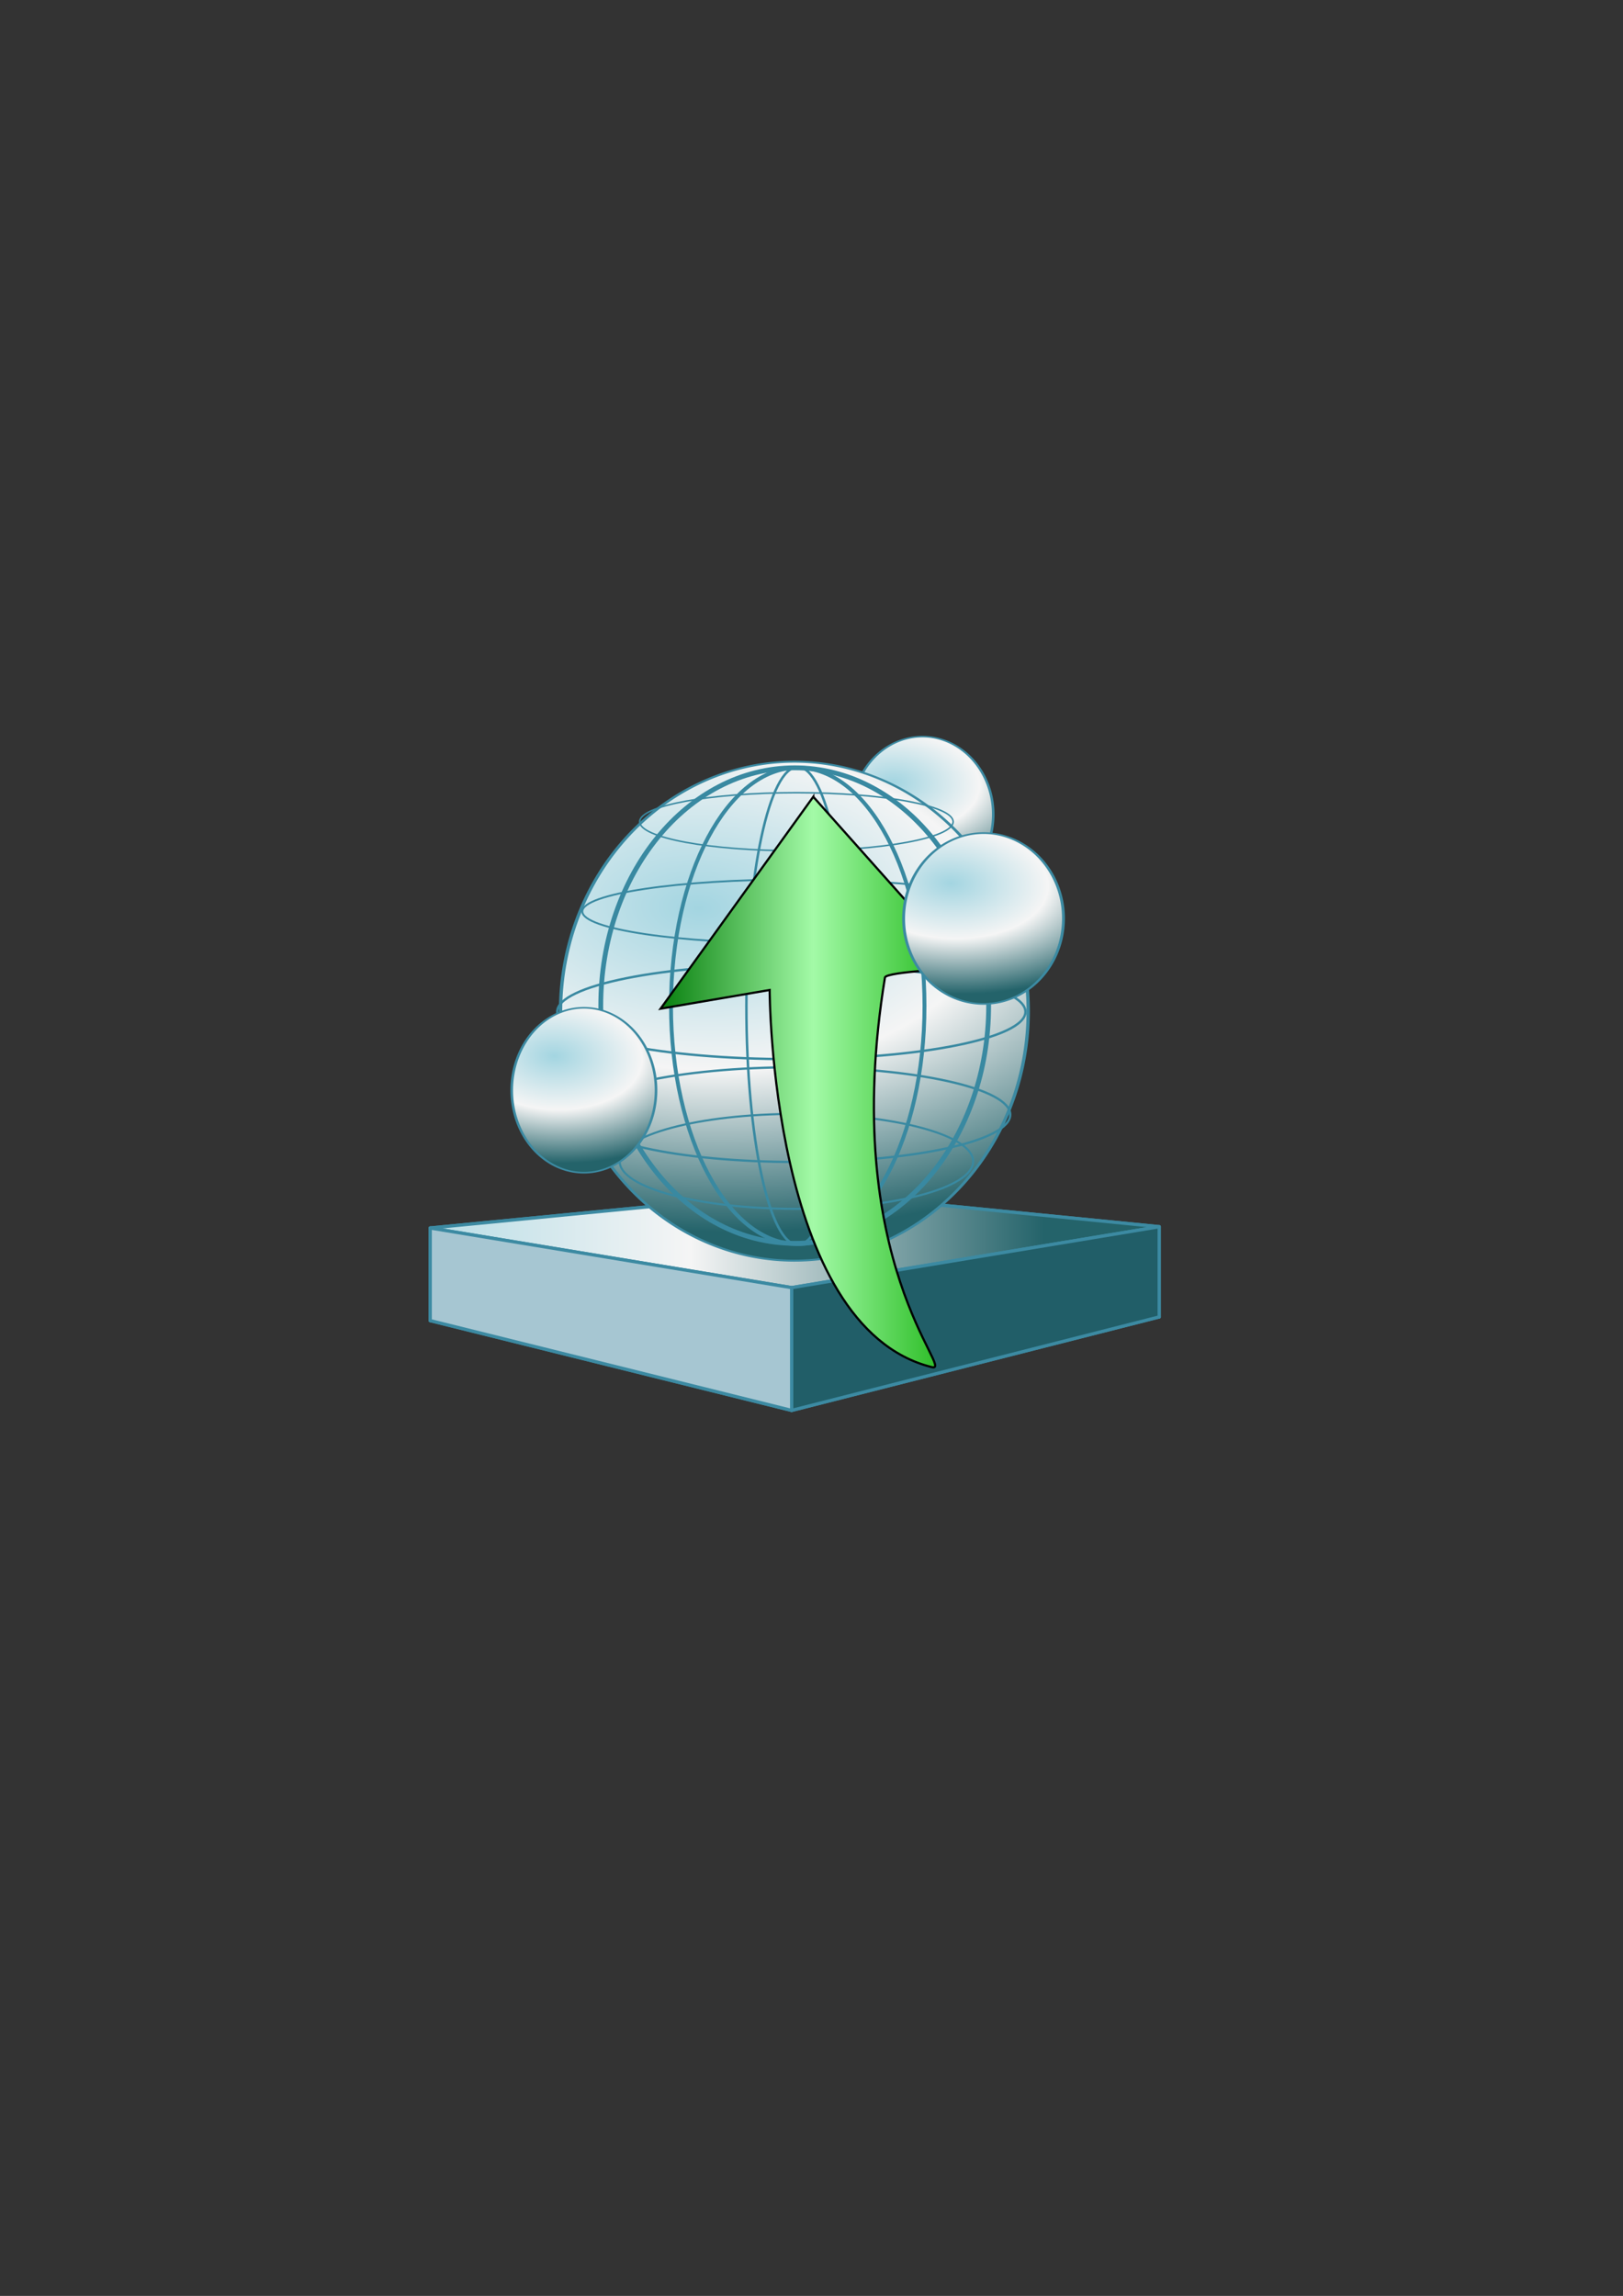 <?xml version="1.0" encoding="UTF-8" standalone="no"?>
<!-- Created with Inkscape (http://www.inkscape.org/) -->
<svg
    xmlns:inkscape="http://www.inkscape.org/namespaces/inkscape"
    xmlns:rdf="http://www.w3.org/1999/02/22-rdf-syntax-ns#"
    xmlns="http://www.w3.org/2000/svg"
    xmlns:sodipodi="http://sodipodi.sourceforge.net/DTD/sodipodi-0.dtd"
    xmlns:cc="http://creativecommons.org/ns#"
    xmlns:xlink="http://www.w3.org/1999/xlink"
    xmlns:dc="http://purl.org/dc/elements/1.1/"
    xmlns:svg="http://www.w3.org/2000/svg"
    xmlns:ns1="http://sozi.baierouge.fr"
    id="svg2"
    sodipodi:docname="AppServerPlatform.svg"
    viewBox="0 0 744.09 1052.4"
    version="1.1"
    inkscape:version="0.47 r22583"
  >
  <rect x="0" y="0" width="744.09" height="1052.4" fill="#333333" stroke="none"/>
  <defs
      id="defs4"
    >
    <linearGradient
        id="linearGradient4051"
        y2="564.21"
        gradientUnits="userSpaceOnUse"
        x2="469.8"
        gradientTransform="translate(8.816 4)"
        y1="564.21"
        x1="145.56"
        inkscape:collect="always"
      >
      <stop
          id="stop3592-0"
          style="stop-color:#a3d5e1"
          offset="0"
      />
      <stop
          id="stop3598-9"
          style="stop-color:#f5f5f5"
          offset=".5"
      />
      <stop
          id="stop3594-58"
          style="stop-color:#24636a"
          offset="1"
      />
    </linearGradient
    >
    <linearGradient
        id="linearGradient4061"
        y2="465.99"
        gradientUnits="userSpaceOnUse"
        x2="186.21"
        gradientTransform="translate(257.14 30)"
        y1="465.99"
        x1="45.214"
        inkscape:collect="always"
      >
      <stop
          id="stop4057"
          style="stop-color:#077e0d"
          offset="0"
      />
      <stop
          id="stop4063"
          style="stop-color:#a3faa7"
          offset=".5"
      />
      <stop
          id="stop4059"
          style="stop-color:#12b00a"
          offset="1"
      />
    </linearGradient
    >
    <radialGradient
        id="radialGradient4812"
        gradientUnits="userSpaceOnUse"
        cy="578.67"
        cx="323.57"
        gradientTransform="matrix(2.036 1.379 -1.305 1.927 419.92 -1018.8)"
        r="105.75"
        inkscape:collect="always"
      >
      <stop
          id="stop3592-69"
          style="stop-color:#a3d5e1"
          offset="0"
      />
      <stop
          id="stop3598-86"
          style="stop-color:#f5f5f5"
          offset=".5"
      />
      <stop
          id="stop3594-6"
          style="stop-color:#24636a"
          offset="1"
      />
    </radialGradient
    >
  </defs
  >
  <sodipodi:namedview
      id="base"
      bordercolor="#666666"
      inkscape:pageshadow="2"
      inkscape:window-y="-4"
      pagecolor="#ffffff"
      inkscape:window-height="977"
      inkscape:window-maximized="1"
      inkscape:zoom="0.7"
      inkscape:window-x="-4"
      showgrid="false"
      borderopacity="1.0"
      inkscape:current-layer="layer1"
      inkscape:cx="150.02924"
      inkscape:cy="484.21954"
      inkscape:window-width="1280"
      inkscape:pageopacity="0.0"
      inkscape:document-units="px"
  />
  <g
      id="layer1"
      inkscape:label="Layer 1"
      inkscape:groupmode="layer"
    >
    <path
        id="path4294-3-6"
        sodipodi:rx="105"
        sodipodi:ry="192.85715"
        style="stroke-linejoin:round;stroke-width:3.758;color:#000000;stroke:#3c8aa2;fill:url(#radialGradient4812)"
        sodipodi:type="arc"
        d="m471.43 622.36a105 192.86 0 1 1 -210 0 105 192.86 0 1 1 210 0z"
        transform="matrix(.309 0 0 .185 309.7 258.19)"
        sodipodi:cy="622.36218"
        sodipodi:cx="366.42856"
    />
    <g
        id="g3995"
        inkscape:corner7="-0.072293675 : 0.13178792 : 0.33485577 : 1"
        sodipodi:type="inkscape:box3d"
        inkscape:corner0="0.2299581 : 0.18400616 : 0 : 1"
        style="stroke-linejoin:round;color:#000000;stroke:#3c8aa2;stroke-width:1.5;fill:#f2f2f2"
        inkscape:perspectiveID="#perspective10"
      >
      <path
          id="path4005"
          inkscape:box3dsidetype="13"
          style="fill-rule:evenodd;stroke:#3c8aa2;stroke-width:1.5;fill:#afafde"
          sodipodi:type="inkscape:box3dside"
          d="m197.23 605.34 165.71 41.17 168.53-42.85-162.81-24.08z"
      />
      <path
          id="path3997"
          inkscape:box3dsidetype="6"
          style="fill-rule:evenodd;stroke:#3c8aa2;stroke-width:1.5;fill:#353564"
          sodipodi:type="inkscape:box3dside"
          d="m197.23 562.89v42.455l171.43-25.761v-33.37z"
      />
      <path
          id="path4007"
          inkscape:box3dsidetype="11"
          style="fill-rule:evenodd;stroke:#3c8aa2;stroke-width:1.5;fill:#e9e9ff"
          sodipodi:type="inkscape:box3dside"
          d="m368.66 546.21 162.81 16.09v41.359l-162.81-24.079z"
      />
      <path
          id="path3999"
          inkscape:box3dsidetype="5"
          style="fill-rule:evenodd;stroke:#3c8aa2;stroke-width:1.5;fill:url(#linearGradient4051)"
          sodipodi:type="inkscape:box3dside"
          d="m197.23 562.89 165.71 27.33 168.53-27.92-162.81-16.09z"
      />
      <path
          id="path4003"
          inkscape:box3dsidetype="14"
          style="fill-rule:evenodd;stroke:#3c8aa2;stroke-width:1.5;fill:#215e68"
          sodipodi:type="inkscape:box3dside"
          d="m362.94 590.22v56.287l168.52-42.846v-41.359z"
      />
      <path
          id="path4001"
          inkscape:box3dsidetype="3"
          style="fill-rule:evenodd;stroke:#3c8aa2;stroke-width:1.5;fill:#a6c6d2"
          sodipodi:type="inkscape:box3dside"
          d="m197.23 562.89 165.72 27.332v56.287l-165.72-41.164z"
      />
    </g
    >
    <path
        id="path4294"
        sodipodi:rx="105"
        sodipodi:ry="192.85715"
        style="stroke-linejoin:round;color:#000000;stroke:#3c8aa2;stroke-width:1.5;fill:url(#radialGradient4812)"
        sodipodi:type="arc"
        d="m471.43 622.36a105 192.86 0 1 1 -210 0 105 192.86 0 1 1 210 0z"
        transform="matrix(1.021 0 0 .593 -9.921 94.45)"
        sodipodi:cy="622.36218"
        sodipodi:cx="366.42856"
    />
    <path
        id="path3600-8"
        style="color:#000000;stroke:#3989a1;stroke-width:1.077;fill:none"
        d="m470.13 463.79c0 11.983-48.055 21.697-107.33 21.697-59.279 0-107.33-9.714-107.33-21.697s48.055-21.697 107.33-21.697c59.279 0 107.33 9.714 107.33 21.697z"
    />
    <path
        id="path3600-8-3"
        style="color:#000000;stroke:#3989a1;stroke-width:1.133;fill:none"
        d="m365.74 570.58c-13.002 0-23.542-49.028-23.542-109.51 0-60.48 10.54-109.51 23.542-109.51s23.542 49.028 23.542 109.51c0 60.48-10.54 109.51-23.542 109.51z"
    />
    <path
        id="path3600-8-5"
        style="color:#000000;stroke:#3989a1;stroke-width:.847;fill:none"
        d="m463.27 417.8c0 8.1-43.941 14.666-98.145 14.666s-98.145-6.566-98.145-14.666 43.941-14.666 98.145-14.666 98.145 6.566 98.145 14.666z"
    />
    <path
        id="path3600-8-5-5"
        style="color:#000000;stroke:#3989a1;stroke-width:.69;fill:none"
        d="m436.98 376.67c0 7.352-32.17 13.313-71.855 13.313-39.684 0-71.855-5.96-71.855-13.313 0-7.352 32.17-13.313 71.855-13.313 39.684 0 71.855 5.96 71.855 13.313z"
    />
    <path
        id="path3600-8-5-1"
        style="color:#000000;stroke:#3989a1;stroke-width:1.03;fill:none"
        d="m463.17 510.92c0 11.995-43.898 21.719-98.05 21.719-54.151 0-98.05-9.724-98.05-21.719s43.898-21.719 98.05-21.719c54.151 0 98.05 9.724 98.05 21.719z"
    />
    <path
        id="path3600-8-5-5-5"
        style="color:#000000;stroke:#3989a1;stroke-width:.937;fill:none"
        d="m446.16 532.35c0 12.02-36.28 21.764-81.034 21.764s-81.034-9.744-81.034-21.764 36.28-21.764 81.034-21.764 81.034 9.744 81.034 21.764z"
    />
    <path
        id="path3600-8-3-7"
        style="color:#000000;stroke:#3989a1;stroke-width:1.778;fill:none"
        d="m365.74 570.27c-32.093 0-58.109-48.887-58.109-109.19 0-60.305 26.016-109.19 58.109-109.19s58.109 48.887 58.109 109.19c0 60.305-26.016 109.19-58.109 109.19z"
    />
    <path
        id="path3600-8-3-7-2"
        style="color:#000000;stroke:#3989a1;stroke-width:2.197;fill:none"
        d="m364.35 569.93c-49.107 0-88.917-48.797-88.917-108.99 0-60.194 39.809-108.99 88.917-108.99 49.107 0 88.917 48.797 88.917 108.99 0 60.194-39.809 108.99-88.917 108.99z"
    />
    <path
        id="path4053"
        sodipodi:nodetypes="cccsscc"
        style="stroke:#000000;stroke-width:1px;fill:url(#linearGradient4061)"
        d="m372.86 365.22-70 97.143 50-8.571s0.194 154.33 74.286 172.86c11.429 2.857-42.857-47.434-21.429-178.57 0.461-2.82 37.143-4.286 37.143-4.286l-70-78.571z"
    />
    <path
        id="path4294-3"
        sodipodi:rx="105"
        sodipodi:ry="192.85715"
        style="stroke-linejoin:round;stroke-width:3.758;color:#000000;stroke:#3c8aa2;fill:url(#radialGradient4812)"
        sodipodi:type="arc"
        d="m471.43 622.36a105 192.86 0 1 1 -210 0 105 192.86 0 1 1 210 0z"
        transform="matrix(.349 0 0 .203 323.04 294.69)"
        sodipodi:cy="622.36218"
        sodipodi:cx="366.42856"
    />
    <path
        id="path4294-3-5"
        sodipodi:rx="105"
        sodipodi:ry="192.85715"
        style="stroke-linejoin:round;stroke-width:3.758;color:#000000;stroke:#3c8aa2;fill:url(#radialGradient4812)"
        sodipodi:type="arc"
        d="m471.43 622.36a105 192.86 0 1 1 -210 0 105 192.86 0 1 1 210 0z"
        transform="matrix(.315 0 0 .196 152.27 377.76)"
        sodipodi:cy="622.36218"
        sodipodi:cx="366.42856"
    />
  </g
  >
</svg
>
